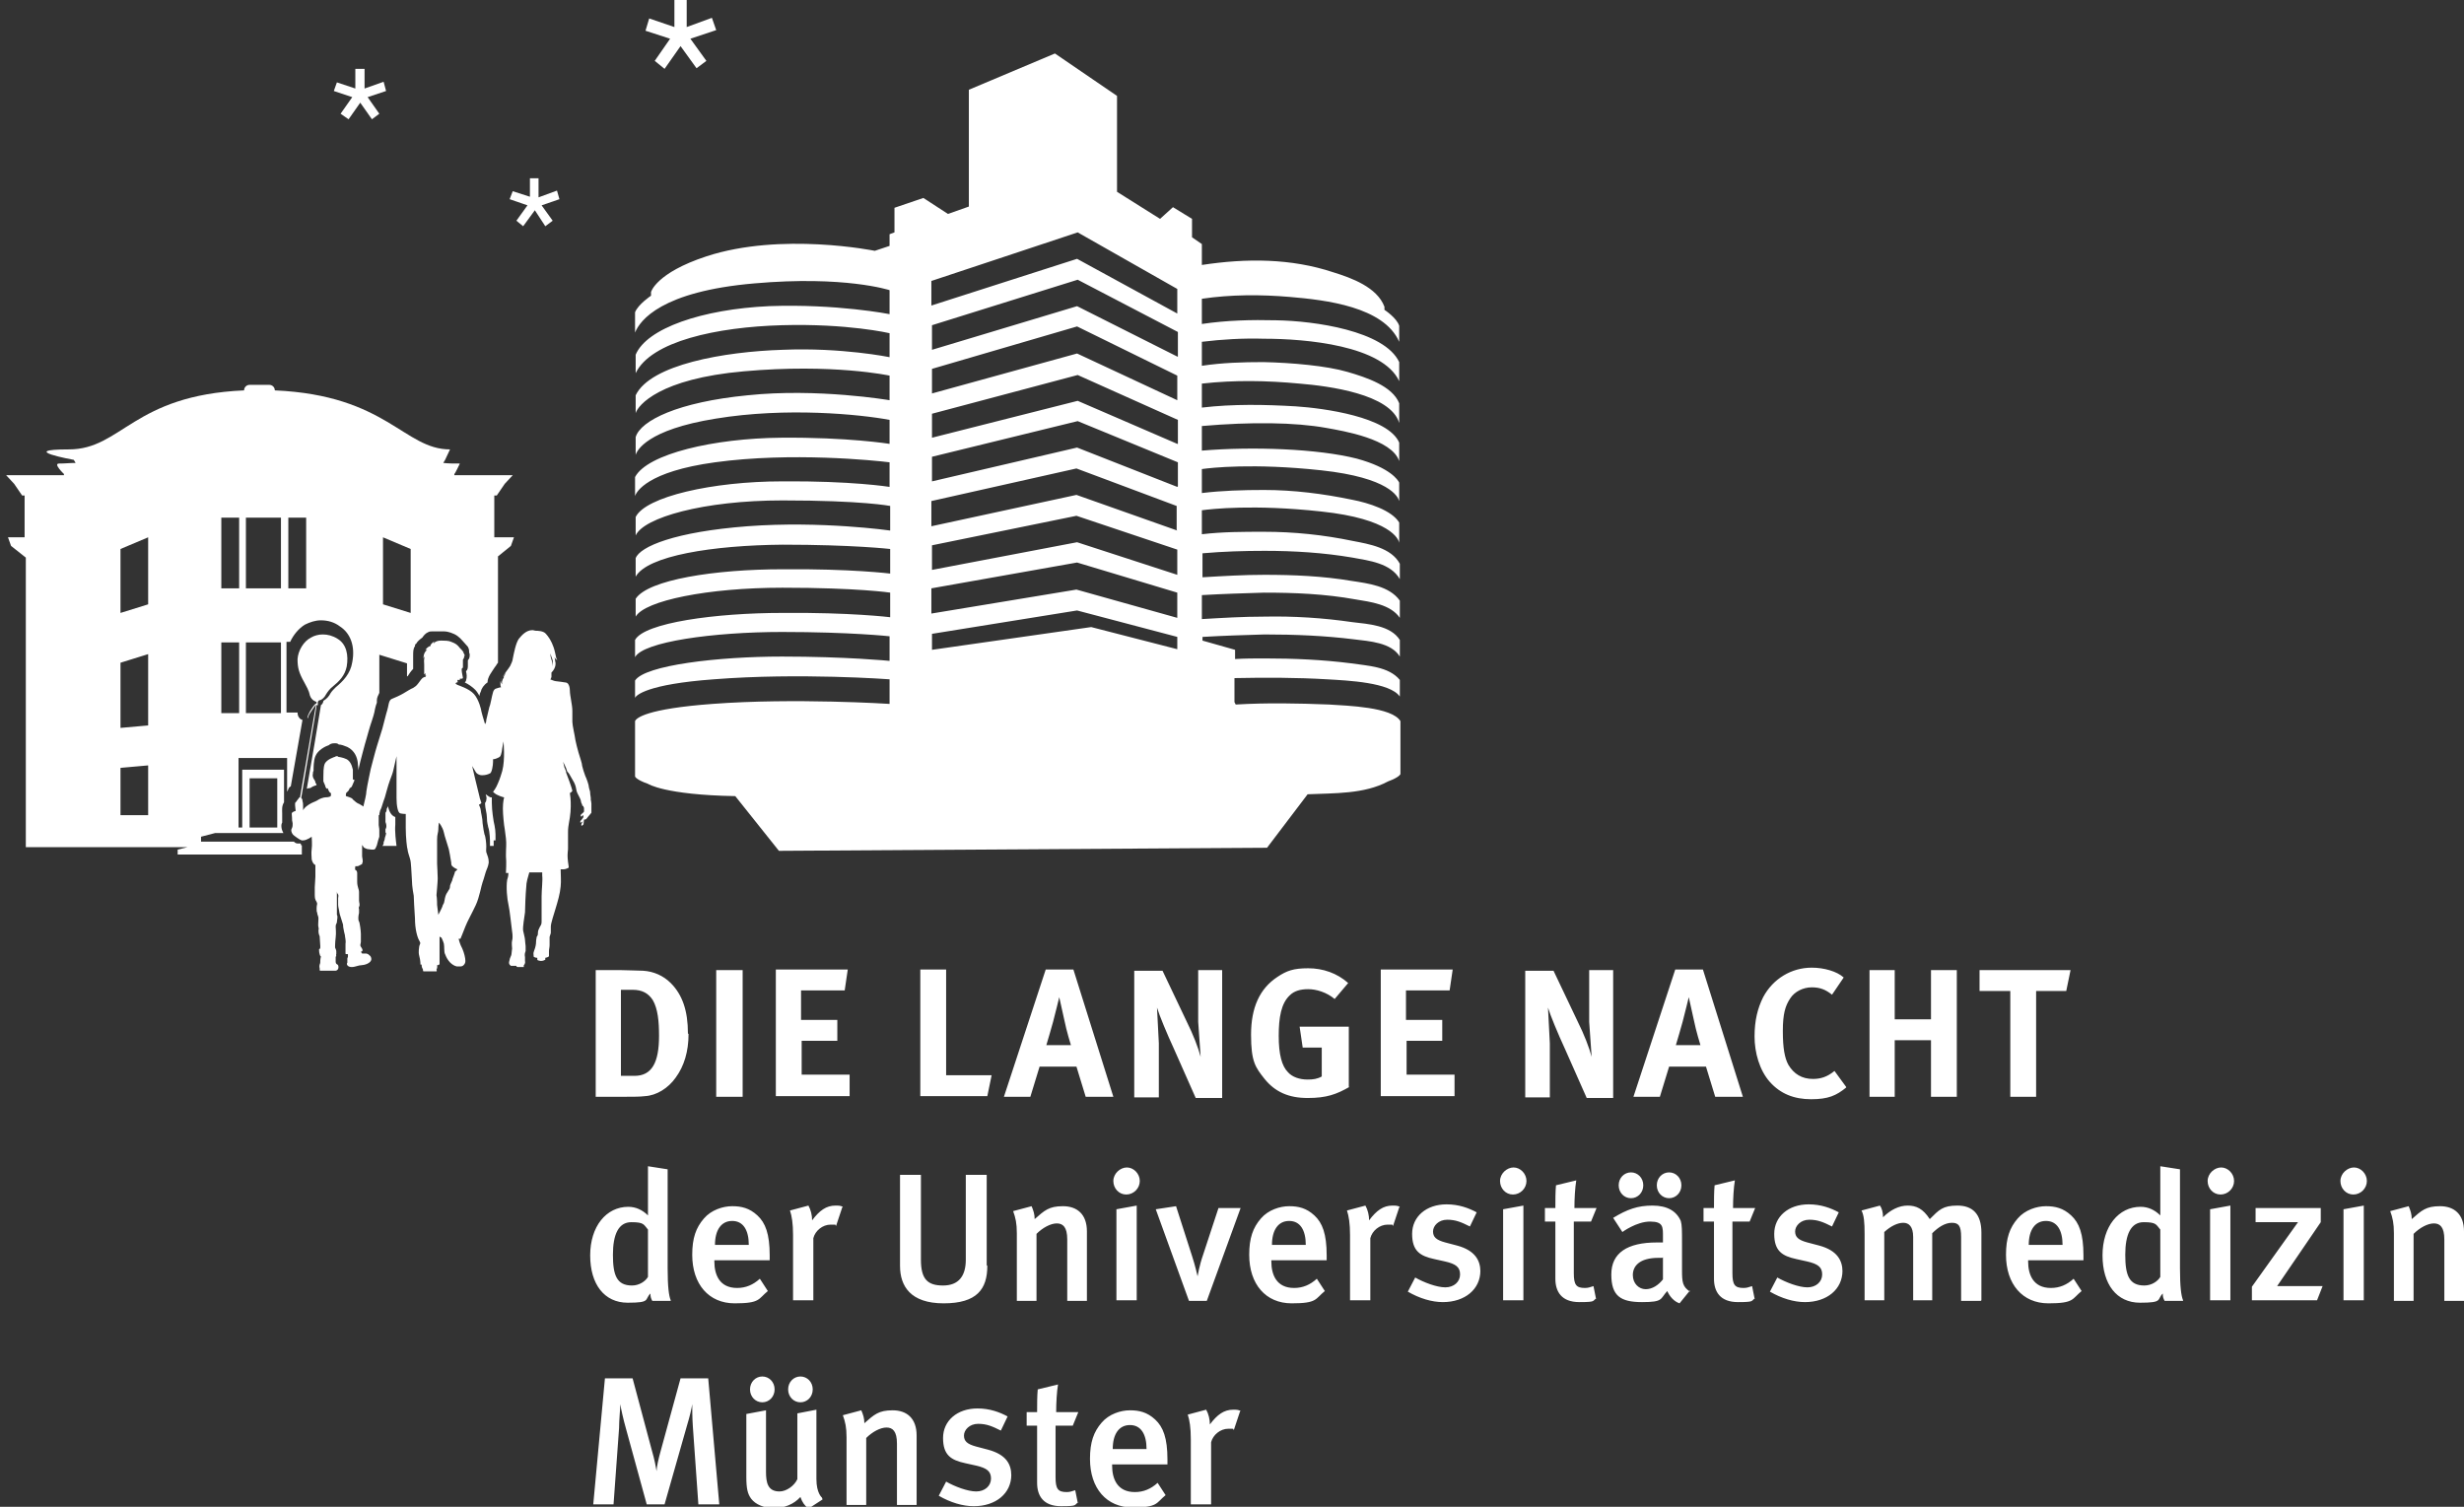 <?xml version="1.0" encoding="UTF-8"?>
<svg id="Ebene_1" xmlns="http://www.w3.org/2000/svg" version="1.1" viewBox="0 0 400.8 245.1">
  <rect x="0" y="0" width="400.8" height="245.1" fill="#333333" stroke="none"/>
  <!-- Generator: Adobe Illustrator 29.0.0, SVG Export Plug-In . SVG Version: 2.1.0 Build 186)  -->
  <defs>
    <style>
      .st0 {
        fill: #fff;
      }
    </style>
  </defs>
  <g id="Farbe">
    <g>
      <path class="st0" d="M191.5,105.6l-14-3.6-25.9,3.7v-2.6s23.6-3.8,23.6-3.8l16.3,4.3v2ZM191.5,100.5l-16.4-4.6-23.6,3.9v-4.1s23.7-4.2,23.7-4.2l16.3,4.9v3.9ZM191.5,93.5l-16.3-5.3-23.6,4.5v-4l23.5-4.8,16.4,5.5v4ZM191.5,86.3l-16.4-5.8-23.6,5.1v-4.1s23.6-5.3,23.6-5.3l16.3,6.1v3.9ZM191.5,79.2l-16.3-6.4-23.6,5.5v-4s23.7-5.8,23.7-5.8l16.3,6.7v3.9ZM191.5,72.2l-16.2-7-23.7,6v-3.9l23.7-6.3,16.3,7.3v3.9ZM191.5,65.1l-16.3-7.6-23.6,6.5v-4l23.6-6.9,16.3,8v4ZM191.5,58l-16.3-8.2-23.6,7.1v-4l23.7-7.4,16.3,8.5v4ZM191.5,51l-16.3-8.9-23.7,7.6v-4s23.8-7.9,23.8-7.9h0s16.2,9.2,16.2,9.2v3.9ZM200.8,114.2v-3.9c5-.1,10.1-.1,15.1.2,3.4.2,10.2.5,11.8,2.8,0-.9,0-1.8,0-2.7-1.8-2.2-5.3-2.3-7.9-2.7-4.7-.6-9.4-.8-14.1-.8-1.6,0-3.2,0-4.8.1v-1.5s-5.3-1.5-5.3-1.5v-.6c3.4-.2,6.7-.3,10.1-.4,4.9,0,9.8.2,14.6.8,2.4.3,6,.5,7.4,2.8,0-.9,0-1.8,0-2.7-1.5-2.4-5.2-2.6-7.7-2.9-4.8-.7-9.6-1-14.4-.9-3.4,0-6.7.2-10.1.4v-3.9c3.4-.2,6.8-.3,10.1-.4,5,0,9.9.2,14.9,1.1,2.4.4,5.7.8,7.2,3,0-.9,0-1.9,0-2.8-1.7-2.4-5.2-2.8-7.8-3.2-4.7-.8-9.5-1-14.2-1-3.4,0-6.7.2-10.1.4v-3.9c3.4-.3,6.8-.4,10.1-.4,4.8,0,9.6.3,14.3,1.1,2.7.5,6.2.9,7.7,3.5,0-.8,0-1.7,0-2.5-1.4-2.6-5-3.2-7.6-3.7-4.8-1-9.6-1.5-14.5-1.5-3.4,0-6.7,0-10.1.4v-3.9c1.5-.2,8.4-1,19.4.2,11.3,1.2,12.6,4.5,12.7,5.1,0-1.1,0-2.2,0-3.3-1.2-2-5-3.2-7.6-3.7-4.8-1-9.6-1.6-14.4-1.6-3.4,0-6.8.1-10.1.5v-3.9c1.4-.2,8.3-1,19.4.2,11.1,1.2,12.5,4.3,12.7,5,0-1,0-2,0-3-.2-.4-1.4-2.4-6.9-3.9-6.3-1.6-16.9-2-25.2-1.3v-4c8-.7,15.2-.6,20.2.3,2.8.5,10.7,1.8,11.9,5.4,0-1,0-2,0-3-1.8-4.2-12.3-5.6-16.8-5.9-5.1-.3-10.2-.4-15.3.2v-3.9c5.3-.6,10.6-.5,15.9,0,4.8.4,14.8,1.7,16.2,6.4,0-1.1,0-2.1,0-3.2-1.1-2.8-5.3-4.2-8.4-5.1-3.4-1-9.1-1.5-13.7-1.6-3.3,0-6.7.1-10,.6v-3.9c3.3-.4,6.7-.6,10.1-.5,6.9,0,19.3,1.1,22,6.9,0-1,0-2,0-3.1-2.4-5.1-13.8-6.7-20-6.8-4-.1-8.1,0-12.1.6v-4.1c4.7-.7,9.6-.7,14.3-.3,5.9.5,15.3,1.6,17.8,7.3,0-.9,0-1.7,0-2.6-.4-1.3-2.4-2.6-2.4-2.6v-.5c-1.2-3.2-5.4-4.7-8.3-5.6-6.9-2.3-14.2-2.3-21.4-1.2v-3.4l-1.6-1.1v-3s-3.1-1.9-3.1-1.9l-2.1,1.9-7-4.4v-15.6l-10.1-6.9-14,5.9v19l-3.4,1.2-4-2.6-4.7,1.6v4s-.8.3-.8.3v1.9l-2.4.8s-15.2-3.1-27.4.9c-8.2,2.7-9,5.8-9,5.8v.6s-2.1,1.4-2.6,2.7v3.3c.8-2,4.3-6.7,19.4-8,14.7-1.3,22,1.1,22,1.1v3.9s-8.6-1.7-19.6-1.3c-10.9.5-19.9,3.6-21.7,7.9v3c2.5-5.2,13.2-7.5,23.8-7.8,10.7-.3,17.5,1.3,17.5,1.3v3.9s-7.8-1.6-17.4-1.2c-9.5.3-21.5,2.4-23.9,7.4v2.9c.4-1.3,3.9-5.6,17.6-6.8,14.5-1.3,23.7.7,23.7.7v4s-11.7-2-23.1-.8c-11.3,1.1-17.4,4.1-18.2,6.8v2.9c.2-.7,1.8-4.1,13-5.9,11.5-1.9,23.5-.7,28.3.2v3.9s-6.8-1.1-17.7-1c-10.8.1-21.7,2.6-23.7,6.4v3.1c.2-.7,2-4,13-5.5,12.4-1.7,26-.3,28.4,0v4s-6.2-1-17.5-.9c-11.3,0-22.2,2.5-23.8,5.8v3c1.3-2.9,11-5.7,23.9-5.7,13,0,17.5.9,17.5.9v4c0,0-11.2-1.6-23.2-.7-11.8.9-17.5,3.3-18.2,5.2v3c1.9-3.4,12.5-5.1,23.9-5.2,11.4,0,17.5.7,17.5.7v4s-6.4-.8-17.5-.7c-11,0-21.9,1.7-23.9,4.8v2.9c1.5-2.6,11.7-4.7,23.9-4.7s17.5.8,17.5.8v4s-6.5-.8-17.5-.7c-10.9,0-22.5,1.6-24,4.4v2.8c1.3-2.5,12.7-4.1,23.9-4.1s17.5.7,17.5.7v4s-7.1-.7-17.5-.7c-10.4,0-22.3,1.4-23.9,3.9v2.8c.2-.4,1.9-2.2,12.8-3,13.9-1.1,28.6,0,28.6,0v4s-15.5-1-28.8,0c-10.8.8-12.4,2.3-12.6,2.8v9s.1.5,2.1,1.2c0,0,2.7,1.8,14.2,2l7.1,8.9,79.4-.5c2.2-2.9,4.4-5.8,6.6-8.7,4.3-.2,9.2,0,13.1-2.1,1.9-.7,2-1.2,2-1.2,0-2.9,0-5.8,0-8.6-1.4-2.3-8.6-2.5-11.6-2.7-5.1-.2-10.1-.3-15.2,0"/>
      <g>
        <path class="st0" d="M201.8,229.5c-.4-.2-.7-.2-1.2-.2-1.5,0-2.6.8-3.8,2.4,0-.8-.2-1.7-.6-2.4l-3,.8c.3.9.5,2.1.5,4v10.6h3.3v-10.1c.3-1.2,1.5-2.2,2.8-2.2s.6,0,.9.2l1-3ZM186.5,235.7h-5.5c0-2.4,1-3.9,2.8-3.9s2.7,1.5,2.7,3.9M189.9,238.1v-.7c0-3.5-.7-5.3-2-6.5-1.3-1.2-2.6-1.5-4.1-1.5s-3.4.6-4.6,2c-1.3,1.5-1.9,3.2-1.9,5.9,0,4.8,2.7,7.9,6.9,7.9s3.8-.7,5.4-2l-1.3-2c-1.1,1-2.3,1.5-3.7,1.5-2.9,0-3.7-2.2-3.7-4.3v-.2h9ZM175.3,244.4l-.4-2c-.6.2-.9.3-1.4.3-1.4,0-1.8-.5-1.8-2.4v-8.4h2.8l.9-2.2h-3.6c0-1.5.1-3.3.3-4.5l-3.3.8c-.1,1.1-.1,2.4-.1,3.7h-1.7v2.2h1.7v9.3c0,2.1,1,3.8,3.9,3.8s2-.2,2.9-.7M164.5,240c0-1.8-.8-3.4-3.8-4.2l-1.9-.5c-1.5-.4-2-.9-2-1.8s.9-1.9,2.3-1.9,2.3.4,3.7,1.1l1.1-2.3c-1.3-.7-2.9-1.3-4.9-1.3-3.3,0-5.6,2-5.6,4.8s1.3,3.6,3.6,4.1l1.8.4c1.7.4,2.4.9,2.4,2.1s-1,2.1-2.4,2.1-3.5-.8-4.9-1.6l-1.2,2.3c1.9,1.1,3.9,1.7,5.7,1.7,3.6,0,6.1-2.1,6.1-5.1M149.1,244.7v-11.2c0-2.8-1.6-4.1-3.9-4.1s-3,.7-4.6,2.1c0-.8-.2-1.4-.5-2.1l-3,.8c.4,1.1.6,2,.6,3.6v11h3.2v-10.9c1-1,2.3-1.7,3.3-1.7s1.7.6,1.7,2.6v10h3.2ZM132.2,226c0-1.2-.9-2.1-2-2.1s-2,.9-2,2.1.9,2.1,2,2.1,2-.9,2-2.1M126,226c0-1.2-.9-2.1-2-2.1s-2,.9-2,2.1.9,2.1,2,2.1,2-.9,2-2.1M133.7,243.6s-.9-.7-.9-3v-11.3l-3.1.6v10.7c-.5,1.1-1.8,2-2.9,2-1.9,0-2.2-1.4-2.2-3.2v-10l-3.2.6v10.2c0,1.9.2,2.8.8,3.6.7.9,2,1.5,3.7,1.5s3.2-.6,4.3-1.8c.3.9.7,1.4,1.3,1.9l2.3-1.5ZM117,244.7l-1.8-20.5h-4.5l-3.2,11.7c-.4,1.4-.7,2.8-.7,3.4-.1-.6-.3-1.8-.8-3.5l-3.1-11.6h-4.5l-1.9,20.5h3.3l.9-12.4c0-1.3.2-3.2.2-3.9.1.7.5,2.5.9,3.9l3.4,12.4h2.9l3.7-13c.4-1.3.7-2.6.8-3.3,0,.6,0,2.2.1,3.6l.9,12.7h3.3Z"/>
        <path class="st0" d="M400.8,211.5v-11.2c0-2.8-1.6-4.1-3.9-4.1s-3,.7-4.6,2.1c0-.8-.2-1.4-.5-2.1l-3,.8c.4,1.1.6,2,.6,3.6v11h3.2v-10.9c1-1,2.3-1.7,3.3-1.7s1.7.6,1.7,2.6v10h3.2ZM385,192.1c0-1.2-1-2.2-2.1-2.2s-2.2,1-2.2,2.2.9,2.2,2.1,2.2,2.2-1,2.2-2.2M384.5,211.5v-15.4l-3.3.6v14.8h3.3ZM377.8,209.2h-7.4l7.1-10.4v-2.3h-10.6v2.3h6.9l-7.5,10.5v2.2h10.6l.9-2.3ZM363.4,192.1c0-1.2-1-2.2-2.1-2.2s-2.2,1-2.2,2.2.9,2.2,2.1,2.2,2.2-1,2.2-2.2M362.8,211.5v-15.4l-3.3.6v14.8h3.3ZM351.4,207.7c-.4.7-1.4,1.4-2.6,1.4-2.5,0-3.1-1.7-3.1-5s.9-5.3,3-5.3,2,.4,2.7,1.2v7.6ZM355.1,211.5c-.3-.7-.5-2.2-.5-5.2v-16.1l-3.2-.5v5.5c0,1.3,0,2.5,0,2.5-.9-.9-2-1.4-3.2-1.4-3.6,0-6.2,3.2-6.2,7.9s2.3,7.7,6.1,7.7,2.7-.5,3.7-1.5c0,.6.1.8.3,1.2h3ZM335.5,202.5h-5.5c0-2.4,1-3.9,2.8-3.9s2.7,1.5,2.7,3.9M338.9,204.9v-.7c0-3.5-.7-5.3-2-6.5-1.3-1.2-2.6-1.5-4.1-1.5s-3.4.6-4.6,2c-1.3,1.5-1.9,3.2-1.9,5.9,0,4.8,2.7,7.9,6.9,7.9s3.8-.7,5.4-2l-1.3-2c-1.1,1-2.3,1.5-3.7,1.5-2.9,0-3.7-2.2-3.7-4.3v-.2h9ZM322.3,211.5v-11c0-3.1-1.5-4.4-3.9-4.4s-3,.7-4.5,2.2c-1.1-1.7-2.2-2.2-3.6-2.2s-2.8.7-4,1.9c0-.8-.2-1.5-.5-1.9l-3,.8c.4.8.5,1.9.5,3.8v10.8h3.2v-11.1c1.1-1,2.2-1.5,3.1-1.5s1.6.6,1.6,2.3v10.3h3.1v-10.9c1-1,2.1-1.7,3.2-1.7s1.5.5,1.5,2.3v10.4h3.2ZM299.7,206.8c0-1.7-.8-3.4-3.8-4.2l-1.9-.5c-1.5-.4-2-.9-2-1.8s.9-1.9,2.3-1.9,2.3.4,3.7,1.1l1.1-2.3c-1.3-.7-2.9-1.3-4.9-1.3-3.3,0-5.6,2-5.6,4.8s1.3,3.6,3.6,4.1l1.8.4c1.7.4,2.4.9,2.4,2.1s-1,2.1-2.4,2.1-3.5-.8-4.9-1.6l-1.2,2.3c1.9,1.1,3.9,1.7,5.7,1.7,3.6,0,6.1-2.1,6.1-5.1M285.4,211.2l-.4-2c-.6.2-.9.3-1.4.3-1.4,0-1.8-.5-1.8-2.4v-8.4h2.8l.9-2.2h-3.6c0-1.5.1-3.3.3-4.5l-3.3.8c-.1,1.1-.1,2.4-.1,3.7h-1.7v2.2h1.7v9.3c0,2.1,1,3.8,3.9,3.8s2-.2,2.9-.7M273.5,192.8c0-1.2-.9-2.1-2-2.1s-2,.9-2,2.1.9,2.1,2,2.1,2-.9,2-2.1M267.3,192.8c0-1.2-.9-2.1-2-2.1s-2,.9-2,2.1.9,2.1,2,2.1,2-.9,2-2.1M270.5,204.5v3.6c-.7.9-1.7,1.6-2.8,1.6s-2.1-.9-2.1-2.3,1-2.8,4.2-2.8.6,0,.6,0M274.9,210.1c-1.2-.8-1.3-1.5-1.3-3.5v-4.3c0-2.2,0-3-.2-3.7-.7-1.6-2.2-2.5-4.6-2.5s-4.1.6-6.4,2l1.5,2.3s2.3-1.7,4.5-1.7,2.1.9,2.1,2.6v.8h-1c-4.8,0-7.4,1.7-7.4,5.2s1.5,4.5,5,4.5,2.9-.5,4.1-1.8c.4.9,1.1,1.7,2,2l1.7-2.1ZM259.6,211.2l-.4-2c-.6.2-.9.3-1.4.3-1.4,0-1.8-.5-1.8-2.4v-8.4h2.8l.9-2.2h-3.6c0-1.5.1-3.3.3-4.5l-3.3.8c-.1,1.1-.1,2.4-.1,3.7h-1.7v2.2h1.7v9.3c0,2.1,1,3.8,3.9,3.8s2-.2,2.9-.7M248.3,192.1c0-1.2-1-2.2-2.1-2.2s-2.2,1-2.2,2.2.9,2.2,2.1,2.2,2.2-1,2.2-2.2M247.8,211.5v-15.4l-3.3.6v14.8h3.3ZM240.8,206.8c0-1.7-.8-3.4-3.8-4.2l-1.9-.5c-1.5-.4-2-.9-2-1.8s.9-1.9,2.3-1.9,2.3.4,3.7,1.1l1.1-2.3c-1.3-.7-2.9-1.3-4.9-1.3-3.3,0-5.6,2-5.6,4.8s1.3,3.6,3.6,4.1l1.8.4c1.7.4,2.4.9,2.4,2.1s-1,2.1-2.4,2.1-3.5-.8-4.9-1.6l-1.2,2.3c1.9,1.1,3.9,1.7,5.7,1.7,3.6,0,6.1-2.1,6.1-5.1M227.7,196.3c-.4-.2-.7-.2-1.2-.2-1.5,0-2.6.8-3.8,2.4,0-.8-.2-1.7-.6-2.4l-3,.8c.3.9.5,2.1.5,4v10.6h3.3v-10.1c.3-1.2,1.5-2.2,2.8-2.2s.6,0,.9.2l1-3ZM212.4,202.5h-5.5c0-2.4,1-3.9,2.8-3.9s2.7,1.5,2.7,3.9M215.8,204.9v-.7c0-3.5-.7-5.3-2-6.5-1.3-1.2-2.6-1.5-4.1-1.5s-3.4.6-4.6,2c-1.3,1.5-1.9,3.2-1.9,5.9,0,4.8,2.7,7.9,6.9,7.9s3.8-.7,5.4-2l-1.3-2c-1.1,1-2.3,1.5-3.7,1.5-2.9,0-3.7-2.2-3.7-4.3v-.2h9ZM201.6,196.5h-3.4l-2.5,7.6c-.6,1.7-.9,3.5-.9,3.5h0s-.4-1.8-.9-3.3l-2.6-8.1-3.3.5,5.4,14.9h2.9l5.5-15.1ZM185.4,192.1c0-1.2-1-2.2-2.1-2.2s-2.2,1-2.2,2.2.9,2.2,2.1,2.2,2.2-1,2.2-2.2M184.9,211.5v-15.4l-3.3.6v14.8h3.3ZM176.8,211.5v-11.2c0-2.8-1.6-4.1-3.9-4.1s-3,.7-4.6,2.1c0-.8-.2-1.4-.5-2.1l-3,.8c.4,1.1.6,2,.6,3.6v11h3.2v-10.9c1-1,2.3-1.7,3.3-1.7s1.7.6,1.7,2.6v10h3.2ZM160.5,205.8v-14.7h-3.4v13.8c0,2.7-1.2,4.2-3.7,4.2s-3.6-1-3.6-4.2v-13.8h-3.4v14.8c0,3.3,1.7,6.1,7.1,6.1s7.1-2.3,7.1-6.1M137.1,196.3c-.4-.2-.7-.2-1.2-.2-1.5,0-2.6.8-3.8,2.4,0-.8-.2-1.7-.6-2.4l-3,.8c.3.9.5,2.1.5,4v10.6h3.3v-10.1c.3-1.2,1.5-2.2,2.8-2.2s.6,0,.9.2l1-3ZM121.8,202.5h-5.5c0-2.4,1-3.9,2.8-3.9s2.7,1.5,2.7,3.9M125.2,204.9v-.7c0-3.5-.7-5.3-2-6.5-1.3-1.2-2.6-1.5-4.1-1.5s-3.4.6-4.6,2c-1.3,1.5-1.9,3.2-1.9,5.9,0,4.8,2.7,7.9,6.9,7.9s3.8-.7,5.4-2l-1.3-2c-1.1,1-2.3,1.5-3.7,1.5-2.9,0-3.7-2.2-3.7-4.3v-.2h9ZM105.4,207.7c-.4.7-1.4,1.4-2.6,1.4-2.5,0-3.1-1.7-3.1-5s.9-5.3,3-5.3,2,.4,2.7,1.2v7.6ZM109.1,211.5c-.3-.7-.5-2.2-.5-5.2v-16.1l-3.2-.5v5.5c0,1.3,0,2.5,0,2.5-.9-.9-2-1.4-3.2-1.4-3.6,0-6.2,3.2-6.2,7.9s2.3,7.7,6.1,7.7,2.7-.5,3.7-1.5c0,.6.1.8.3,1.2h3Z"/>
        <path class="st0" d="M336.8,157.8h-14.8v3.4h5v17.2h4.2v-17.2h4.9l.7-3.4ZM318.3,178.4v-20.6h-4.2v8h-5.9v-8h-4.1v20.6h4.1v-9.2h5.9v9.2h4.2ZM300.3,176.8l-1.9-2.6c-1.2,1-2.3,1.3-3.5,1.3-1.8,0-3.1-.8-4-2.3-.6-1.1-.9-2.7-.9-5.5s.4-4.1,1.2-5.3c.7-1.1,2.1-1.8,3.5-1.8s2.3.4,3.3,1.2l1.9-2.8c-1.1-1-3.2-1.6-5.2-1.6-3.3,0-6.3,1.8-7.9,4.8-.9,1.8-1.4,3.8-1.4,6.4s.8,5.5,2.5,7.4c1.7,1.9,3.9,2.8,6.7,2.8s4.1-.6,5.7-1.9M276.6,170h-4c.4-1.4.7-2.3,1.1-3.8.4-1.5,1-4,1-4,0,0,.6,2.7.8,3.6.4,2,1.1,4.2,1.1,4.2M283.5,178.4l-6.5-20.7h-4.5l-6.8,20.7h4.3l1.5-4.9h6l1.5,4.9h4.4ZM262.4,178.4v-20.6h-3.9v8.4c.1,1.4.3,4.1.4,5.7-.4-1.5-1.2-3.6-2.3-5.8l-3.9-8.2h-4.6v20.6h4v-8.8c-.1-1.7-.2-4.1-.3-5.8.4,1.3,1.6,4.2,2.8,6.8l3.5,7.9h4.3ZM236.6,178.4v-3.6h-7.8v-5.5h5.8v-3.4h-5.9v-4.8h7.1l.5-3.4h-11.7v20.6h12ZM219.4,176.8v-9.8h-8l.5,3.4h3.1v4.7c-.7.4-1.4.5-2.3.5-1.3,0-2.5-.4-3.2-1.2-1-1-1.5-2.9-1.5-5.9s.4-5.3,1.8-6.6c.7-.7,1.7-1,3-1s3,.5,4.3,1.6l2.2-2.6c-1.8-1.6-4.1-2.4-6.5-2.4s-3.5.4-5,1.4c-2.9,1.9-4.3,5-4.3,9.4s.7,5.3,2.2,7.2c1.7,2.1,3.9,3.1,7,3.1s4.7-.6,6.8-1.8M198.8,178.4v-20.6h-3.9v8.4c.1,1.4.3,4.1.4,5.7-.4-1.5-1.2-3.6-2.3-5.8l-3.9-8.2h-4.6v20.6h4v-8.8c-.1-1.7-.2-4.1-.3-5.8.4,1.3,1.6,4.2,2.8,6.8l3.5,7.9h4.3ZM174.2,170h-4c.4-1.4.7-2.3,1.1-3.8.4-1.5,1-4,1-4,0,0,.6,2.7.8,3.6.4,2,1.1,4.2,1.1,4.2M181.1,178.4l-6.5-20.7h-4.5l-6.8,20.7h4.3l1.5-4.9h6l1.5,4.9h4.4ZM161.3,174.9h-7.4v-17.2h-4.2v20.6h10.9l.7-3.4ZM138.2,178.4v-3.6h-7.8v-5.5h5.8v-3.4h-5.9v-4.8h7.1l.5-3.4h-11.7v20.6h12ZM120.8,157.8h-4.3v20.6h4.3v-20.6ZM107.2,168.5c0,4.4-1.2,6.5-4,6.5h-2.2v-14h1.9c1.6,0,2.6.6,3.3,1.7.8,1.4,1,3.4,1,5.8M111.9,168.1c0-3.7-.9-6.3-2.8-8.2-1.2-1.2-2.8-1.9-4.5-2-.8,0-2.4-.1-3.6-.1h-4.1v20.6h5c1.2,0,2.2,0,3-.1,1.9-.1,3.8-1.3,5-3,1.4-1.9,2.1-4.3,2.1-7.1"/>
      </g>
      <g>
        <polygon class="st0" points="82.9 32.4 83.4 31.1 86.2 32 86.2 29 87.6 29 87.6 32.1 90.6 31 91 32.4 88.1 33.4 89.9 35.9 88.7 36.8 87 34.2 85.1 36.8 84 35.9 85.8 33.4 82.9 32.4"/>
        <polygon class="st0" points="54.3 14.8 54.8 13.4 57.8 14.4 57.8 11.2 59.3 11.2 59.3 14.4 62.4 13.3 62.8 14.8 59.8 15.8 61.7 18.5 60.5 19.4 58.6 16.7 56.7 19.4 55.4 18.5 57.3 15.8 54.3 14.8"/>
        <polygon class="st0" points="109.7 0 109.7 4.4 105.6 3 105 5 109 6.3 106.5 9.9 108.1 11.2 110.7 7.5 113.3 11.1 114.9 9.9 112.3 6.3 116.5 4.9 115.8 2.9 111.7 4.4 111.7 0 109.7 0"/>
      </g>
      <path class="st0" d="M95,133.3s0,0,0,0c0,0,.1,0,.2,0,.1,0,.3-.2.5-.5.2-.2.4-.5.5-.6,0-.1,0-.6,0-.9,0-.3,0-.4,0-.6,0-.2-.1-.6-.1-.6h0c0,0,0-.1,0-.3,0-.2-.1-.5-.1-.8,0-.4-.1-.4-.2-.9,0-.4-.4-1.5-.6-1.9-.2-.5-.4-1.2-.5-1.6,0-.4-.4-1.5-.6-2.2-.2-.7-.4-1.5-.5-2-.1-.8-.5-2.4-.5-3,0-.6,0-.9,0-1.8s-.4-2.5-.4-3.2c0-.7-.2-1-.2-1-.1-.3-.4-.4-.6-.4s0,0,0,0c0,0-1.3-.2-1.5-.2-.2,0-.9-.3-.9-.3,0,0,.1,0,.2-.4,0-.3,0-.6,0-.7.8-.8.7-1.6.6-1.9,0-.2-.1-.6-.1-.6.2.4.5.5.5.5-.2-.1-.3-.7-.4-1.2-.3-1.4-.8-2.1-.9-2.3-.2-.3-.4-.6-.6-.8-.4-.5-1.4-.5-1.6-.5s0,0,0,0c-.2,0-.4-.1-.6-.1-1,0-1.7.8-2.2,1.4-.5.7-.8,2.3-1,3.3,0,.2-.2.7-.4,1.1-.6,1-1.7,2-1.6,2.9,0,.3,0,.4.1.6-.2,0-.5.1-.8.2-.4.1-.5.6-.5.6-.2.6-.4,2-.6,2.4-.1.4-.3,1.3-.5,2.1,0,.4-.1.5-.2.7-.3-1-.6-2-.6-2.1,0-.2-.4-1.9-1.2-2.8-.8-.9-2.5-1.4-2.7-1.5-.2-.1-.3-.2-.3-.2,0,0,.1-.2.2-.2s0,0,0,0c0,0,0,0,0,0,0,0,0,0,.1,0,.1,0,0-.3,0-.4,0,0,0,0,0,0,0,0,0,0,.2,0s.1,0,.2,0c0,0,0-.1,0-.2,0,0,0,0,0,0,0,0,0,0,0,0s0,0,.1,0c0,0,0,0,.1,0,.1,0,.2,0,.3-.1,0-.2-.2-.9-.2-1.3,0-.2,0-.3.2-.4,0,0,0,0,0,0,0,0,0,0,0,0,0,0,0-.1,0-.2,0,0,0-.2,0-.3,0-.2,0-.5,0-.8.4-.5.1-.9.1-.9,0,0,.2.4.2.4,0-.4-.2-.6-.3-.7.2,0,.2.1.2.1-.3-.4-.5-.6-.7-.8-.4-.5-.6-.7-1.4-1-.4-.2-1.1-.2-1.5-.2s-.3,0-.3,0c.2,0,.4,0,.5,0s0,0,0,0c-.2,0-.3,0-.4,0-.9,0-1.2.5-1.2.5,0-.2.2-.4.2-.4-.5.3-.7.6-.7.8-.2,0-.5.2-.8.6,0,0,.2,0,.3,0s0,0,0,0c0,0-.7.4-.6,1.5,0,0,0-.3.2-.4,0,0-.2.3-.1,1.3,0,1.1,0,1.6,0,1.6l.2-.2s0,.2,0,.5c0,0,0-.1.1-.2,0,0,0,0,0,0,0,0,0,.2-.1.3,0,0-.2,0-.3.1-.2,0-.6.6-.9,1-.3.4-.5.5-.8.7-.3.1-1.1.6-1.6.9-.5.3-1.4.7-1.9.9-.5.2-.5,1.2-.7,1.8-.2.6-.6,2.3-.8,3-.2.6-.7,2.3-.9,2.9-.2.6-1,3.7-1,3.7,0,0-.6,2.8-.7,3.6,0,.5-.3,1.7-.5,2.5-.2-.2-.5-.3-.6-.4-.3-.1-.6-.3-.8-.5-.2-.2-.3-.2-.4-.4-.1-.1-.9-.4-1-.4-.1,0,0-.5,0-.5,0,0,.2-.2.4-.4.1-.2.2-.4.2-.4h0c.1,0,.2-.2.3-.2,0,0,.2-.5.3-.7.1-.2.2-.4.1-.5,0,0,0,0,0,0,0,0-.2,0-.2,0v-.3c0,0,0,0,0,0,0,0,0,0,0,0,0-.2,0-.7,0-1.3-.2-.9-.5-1.4-1-1.7-.6-.3-1.4-.4-1.4-.4,0,0,0-.1-.2-.1s0,0,0,0c-.2,0-.3.1-.3.1,0,0-1.4.4-1.7,1.2-.2.5-.2,1.5-.2,2.1,0,.2,0,.2,0,.2s0,0,0,0v.2s0,0,0,0,0,0,0,0c0,0,0,.2,0,.3,0,0,.2.5.3.7,0,.2.2.5.3.5,0,0,0,0,0,0,0,0,.1-.1.1-.1,0,0,.2.7.5.8.1,0,0,.5,0,.5,0,0-.2.2-.9.2-.2,0-.9.2-1.3.5-.3.2-.8.3-1.4.7-.6.4-.8.7-.9.9,0,0,0,0,0,0,0,0,0-.1,0-.2s0-.4,0-.5c0-.1,0-.6-.1-.8,0-.2,0-.3-.2-.5.6-3.7,2.4-14,2.5-15.1,0,0,.1,0,.2,0,0,0,0,0,0,0,0,0,0,0,0,0,0-.1,0-.3,0-.3h0c0,0,0-.1,0-.2,0,0,.1-.3.3-.3.2,0,.7-.3,1-.9.3-.5.7-1,1.1-1.3,1.1-.9,2-1.8,2.3-3.3.3-1.8,0-3.6-1.5-4.5-.8-.5-1.6-.7-2.4-.7-.7,0-1.4.2-1.9.5-1.2.6-2.1,2.1-2.2,3.5,0,1.4.2,2.2,1.1,3.8.9,1.6.8,1.8.9,2.1.3.9,1,1,1.1,1.1,0,0,0,.1,0,.1,0,0,0,0,0,.1,0,0-.2.1-.2.1,0,0,0,0,0,0,0,0,0,0,0,0,0,0,0,0,0,0-.5.5-1.3,1.8-1.3,2.3,0,0,0,0,.1,0,0,0,0-.4.6-1.2.4-.6.6-.9.7-1,0,0,0,0,0,0l-2.6,15.1s0,0,0,0c0,0,0,0-.1,0s0,0,0,0c0,0-.2.3-.3.4-.1.1-.2.3-.2.3,0,0-.2.1-.2.3s0,.1,0,.3c0,.2.1.9.1.9,0,0-.4.1-.6.3-.1.1,0,.4,0,.8,0,.4,0,.5.1.9,0,.5,0,.6-.2,1-.1.4.2.8.3.9.1.1,1,.8,1.4.9,0,0,.1,0,.2,0,.6,0,1.4-.6,1.4-.6,0,0,.1,1.4,0,2-.1.7,0,1.2,0,1.7.2.8.6.9.6.9,0,0,0,.7,0,1.1,0,.3,0,.4,0,.8,0,.4-.1,1.4-.1,1.7s0,.6,0,1.1c0,.5,0,.9.3,1.3.2.4,0,.4,0,1,0,.6,0,.5.1.8,0,.3.2.5.2.9,0,.7-.1,1.1,0,1.4,0,.2.1.3,0,.5,0,.2,0,.6.2,1,0,.4.1,1.3.1,1.6,0,.4,0,.4-.2.5,0,.1,0,.6.1.8,0,.2.2.4.2.4,0,0-.1.4-.1.7s0,.4-.1.6c-.1.3,0,.6,0,.6,0,0,0,.2,0,.2,0,.1,0,.2.1.2s0,0,0,0c0,0,1,0,1.8,0s.6,0,.7,0c.6-.1.5-.9.3-1-.2-.1-.3-.2-.3-.5,0-.3,0-.7,0-.8,0,0,0,0,0,0s0,0,0,0,0,0,0,0c.2,0,0-.3.1-.4,0-.1,0-.3,0-.5,0-.2-.2-.5-.2-.6s0-.8.1-1.6,0-1.5,0-1.8c0-.4.2-.5.2-.7,0-.3.2-.9,0-1.2,0-.3,0-.3,0-.6s0-.4,0-.8c0-.4,0-.6,0-1,0-.4,0-1.4,0-1.4,0,0,0,.3.2.5.1.2,0,.4,0,.6s0,.8,0,1.1c0,.3.2,1,.2,1.2,0,.2.5,1.6.6,2,0,.4.1.8.1.8s.1.6.2.9c0,.3.2.9.1,1.4,0,.5,0,1.4,0,1.6,0,.1.1.1.2.1s.2,0,.2,0c0,0,0,.2,0,.3,0,.1,0,.2-.1.4,0,.2,0,.6,0,.7-.2.2,0,.7.7.7,0,0,0,0,0,0,.6,0,1.1-.3,1.6-.3.4,0,1.6-.3,1.6-1,0-.2-.1-.5-.3-.6-.2-.2-.2-.2-.5-.3,0,0-.1,0-.2,0-.1,0-.2,0-.3,0s-.1,0-.2,0c-.1-.1-.2-.3-.2-.3,0,0,.6,0,0-.8-.2-.3,0-.5,0-.8,0-.3,0-.8,0-1.3,0-.5-.2-1.9-.3-2-.2-.3-.1-1,0-1.4,0-.5,0-.3,0-.6,0-.1-.1-.2,0-.4.2-.3,0-.7,0-1,0-.3,0-.8,0-1.4,0-.5-.3-.8-.3-1.7,0-.2,0-.5,0-.8,0-.3,0-.3,0-.6,0-.3-.2-.5-.3-.5-.1,0,0-.6,0-.6,0,0,0,0,0,0,0,0,.2,0,.3,0,.2,0,.3-.1.7-.3.3-.2,0-.1.2-.4,0-.2,0-.4-.1-.9,0-.5,0-.8,0-1.2,0-.4,0-.7,0-.7,0,0,0,.1.2.3,0,.2.4.3.6.4.2,0,.5.1.9.1s0,0,.1,0c.4,0,.4-.3.6-.7.1-.5.3-1.1.4-1.4,0-.1,0-.3,0-.5,0,0,0-.3,0-.6,0-.3-.1-.6-.1-.8,0-.3,0-.6,0-.9,0-.3,0-.7,0-.7,0,0,0,0,0,0,0,0,0,0,.1,0,0,0,0-.3.1-.6,0-.2.2-.4.3-.8.1-.4.4-1.2.5-1.5.1-.3.5-1.9.8-2.7.3-.8.5-1.3.6-1.8.1-.5.5-2.2.5-2.2,0,0,0,.9,0,1.3s0,2,0,2.6c0,.6,0,1.7,0,2.9,0,1.2.2,2.4.6,2.5.4.1.9.1.9.1,0,0,0,.8,0,2.3,0,1.5.2,3.3.3,3.5,0,.2.2.9.4,1.5.2.6.2,2.2.3,3.4,0,1.1.3,2.6.3,2.6,0,.7.1,1.9.2,3.7,0,1.8.4,3.1.7,3.6.3.5.1.5,0,.9,0,.2-.2.9,0,1.6.2.7.2,1.4.2,1.4h.2s-.1.3.2.8c0,.1,0,.3.1.3,0,0,.4,0,.8,0,.6,0,1.3,0,1.3,0,.1,0,0-.3,0-.3,0,0,.2-.3.1-.7.2,0,.4-.1.4-.2,0,0,0-.9,0-1,0-.1,0-.9,0-1.5,0-.4,0-1.7,0-2,.1.2.3.2.3.2s0,0,0,0c0,0,.3.6.4,1,.1.4,0,1.4.2,1.7.4,1.1,1.1,1.8,1.9,2,.1,0,.3,0,.4,0,.3,0,.5,0,.7-.2.2-.2.3-.4.3-.7,0-.5-.2-1.3-.5-2-.4-.7-.6-1.6-.6-1.6,0,0,.2,0,.3,0,0,0,.5-1.2.8-2,.3-.8,1.1-2.2,1.7-3.5.6-1.3.9-3.2,1.1-3.7.2-.5.5-1.7.6-1.9.1-.3.3-.6.4-1.3,0-.7-.2-1.1-.3-1.4-.2-.4-.1-.7-.1-1.2,0-.5-.1-1.6-.3-2-.1-.4-.2-1-.3-1.8,0-.8-.3-1.8-.3-2.1,0-.3-.3-.9-.3-.9,0,0,.4-.2.4-.3,0-.1-.3-.8-.3-1-.2-.7-1.2-5-1.2-5,0,0,.5.8.6,1,.1.2.5.5,1,.5s.9-.1,1.3-.3c.3-.1.5-1.3.5-1.9s0-.2,0-.4c.3,0,.8-.2,1.1-.4.3-.3.4-1.4.4-1.4l.2-1.1s.3,2.9-.2,4.8c-.2.6-.3,1.1-.7,2-.3.8-.8,1.4-.8,1.4,0,0,.4.4.7.5.6.3,1.1.4,1.1.4,0,0-.2.7-.2,1.8,0,1.1.2,2.7.2,2.7,0,0,.2,1.2.3,2.2.1,1,0,1.4,0,2.6,0,0,0,.2,0,.3h0c.1,1,0,2.4,0,2.6s0,.1,0,.1,0,0,.2,0,.1,0,.2,0c0,.2,0,.5-.2,1.1-.2,1.2,0,3.2.2,4,.2.8.5,3.7.6,4.4.1.6.1,1.2,0,1.5-.1.3,0,1.2,0,1.3s-.1.7-.1.9c0,.2-.3.7-.3.9,0,.1-.1.3-.1.5,0,.3.2.4.3.5,0,0,.4,0,.6,0s.3,0,.3,0h0c0,.1,0,.2.3.2.1,0,.3,0,.5,0s.3,0,.4,0c0,0,0-.3,0-.3,0,0,.3-.2.2-.7,0-.2,0-.1,0-.6-.1-.5,0-.7.1-1,0-.3,0-.5,0-.8,0-.2-.1-.7-.1-1,0-.3-.2-1-.3-1.5-.1-.6.2-2.2.3-3,0-.7.1-3.1.2-4.1,0-.8.3-1.7.5-2.4.4,0,.7,0,.9,0,.4,0,.7,0,1,0,0,0,.1,0,.2,0,0,.2,0,.4,0,.5.1.8-.1,2.3-.1,3.4,0,1.1,0,3.3,0,3.9,0,.6,0,.6-.3,1.1-.2.4-.3.6-.3,1,0,.4-.1.4-.2.6,0,.2-.1.4-.1.8s-.1.9-.3,1.4-.1.6-.1.8,0,.2,0,.2c.2.2.6.2.6.2,0,0,0,0,0,.2s0,.2.5.3c0,0,.2,0,.2,0,.3,0,.6-.2.6-.2v-.3c0,0,.6-.1.6-.3,0-.2,0-.4,0-.8,0-.3.1-.6.1-1s0-1.2,0-1.3c0-.1.2-.5.2-.7,0-.2,0-.5,0-1s.5-2,.8-3c.3-1,.7-2.3.8-3.5.1-.9,0-1.9,0-2.8,0,0,.3,0,.5,0,.2,0,.5-.1.7-.2.2-.1.1-.1,0-1-.1-.9-.1-1.1,0-2.1h0c0-.2,0-.4,0-.7,0-.9,0-1,0-2.1,0-1.1.3-1.9.4-3.2.1-1.3,0-2.2,0-2.3,0,0-.1-.8-.1-.8,0,0,.4-.2.4-.4,0-.2-.9-2.7-1-2.9,0-.3-.2-.6-.3-.9-.1-.4-.2-.9-.2-.9,0,0,.6,1.2.6,1.4,0,.2.3.4.4.6.1.2.7,1.2.8,1.4.3.6.3,1,.4,1.4.1.4.6,1.1.7,1.6,0,.3.2.5.2.6,0,.1,0,.2.1.2,0,0,0,0,.1,0s0,0,0,0c0,0,0,.2.1.3,0,.1,0,.4,0,.6,0,.1-.4.4-.5.5,0,.1-.1.3,0,.3,0,0,0,0,0,0,0,0,0,0,.1,0,0,0,.1,0,.1-.1,0,0,.2-.1.2-.1,0,0,0,0,0,0,0,0,0,.1,0,.2,0,.2-.1.3-.2.4,0,.1-.3.3-.3.4,0,0,0,.2,0,.2,0,0,0,0,0,0,0,0,0,0,.1,0,0,0,.3-.2.3-.2,0,0-.1.2-.2.4,0,0-.1.2,0,.3,0,0,0,0,0,0,0,0,0,0,0,0s0,0,0,0c0,0,0,0,.1,0,0,0,.2-.2.2-.2,0,0,0,0,0,.1ZM89.5,105.9s0,0,0,0c0,.4.2,1,.4,1.5.1.5,0,.8,0,1,0-.2,0-.5-.1-.8-.3-.9-.3-.9-.2-1.8ZM74,141.8c0,.2-.3.9-.4,1.2,0,.3-.4.8-.4,1.2,0,.4-.2.5-.4.9-.3.4-.4.8-.5,1.4-.1.6-.2.5-.3.8,0,.2-.7,1.5-.7,1.5,0,0-.2-1.5-.2-1.6,0,0,0-1.1-.1-1.6,0,0,.2-2.2.2-2.7,0-.5-.1-2.4-.1-2.4,0-.6,0-3.2,0-4,0-.8.2-1.1.2-1.6,0-.6.1-1.1.1-1.1,0,0,.6.7.8,1.6.2.9.4,1.3.8,2.7.3,1.4.3,1.8.4,2.2,0,.3,0,.5.3.7.2.2.7.4.7.4-.1.2-.3.3-.4.4ZM82,110.1c-.4.6-.4,1-.3,1.2-.2-.2-.3-.4-.2-.8.2-.4.7-1,.8-1.1-.1.2-.2.4-.4.7Z"/>
      <path class="st0" d="M80.6,136.7c0-.4,0-.6,0-1,0-.9-.3-2.1-.3-2.1h0c0,0-.3-1.7-.3-3,0-.3,0-.6,0-.9,0,0-.1,0-.2,0-.3-.1-.6-.4-.8-.5.1.3.2.6.1.9,0,.2-.1.4-.2.5,0,0,0,.2,0,.2h0c0,.6.3,1.5.3,2.2,0,.9.2,1.3.2,1.5.3.8.3,2.4.3,2.4,0,.1,0,.2,0,.3,0,.2,0,.3,0,.4h.6c0-.3,0-.6,0-.9Z"/>
      <path class="st0" d="M62.8,135.5c0,.2-.1.5-.2.8,0,.2-.1.5-.2.7v.2c0,.1-.1.3-.2.4h2.3c-.1-.8-.3-2.3-.2-3.5,0-.5,0-.9,0-1.2-.6-.2-1-.8-1.2-1.8,0,.2-.2.4-.2.5,0,0,0,0,0,0,0,0,0,0,0,0,0,.1,0,.4-.2.6,0,0,0,0,0,0,0,.3,0,.7,0,1h0c0,.3,0,.4,0,.5.2.5.2.9,0,1.2,0,.2,0,.3,0,.5Z"/>
      <path class="st0" d="M48.9,137.2c-.2,0-.4,0-.5,0-.2,0-.4-.1-.6-.3h-15.1v-.8l2.3-.6h11.1c-.4-.7-.4-1.4-.2-1.7h0q0-.4,0-.6c0-.2,0-.3,0-.5,0-.1,0-.2,0-.4,0-.5-.1-1.2.3-1.8,0,0,0,0,0-.1v-5.2h-6.8v9.4h-.6v-9.4h0v-1.9h7.9v1.9h0v3.6c0,0,0-.1.1-.2,0,0,0-.1.1-.2h0c0-.2.2-.4.4-.5l1.9-10.8c-.1,0-.3-.1-.4-.2-.3-.3-.4-.6-.4-1h-1.8v-11.5h.6c.5-1.1,1.4-2.2,2.4-2.8.8-.4,1.7-.7,2.6-.7h0c1.1,0,2.2.3,3.1,1,1.7,1.1,2.5,3.2,2,5.8-.3,1.9-1.5,3.1-2.7,4.1-.3.3-.6.6-.8.9-.3.6-.7,1-1.2,1.3,0,.1,0,.2-.1.3,0,.2-.2.3-.3.4-.4,2.5-1.6,9.7-2.3,13.6.1,0,.2-.1.4-.1.1,0,.2,0,.3-.1.3-.2.6-.3.9-.4,0-.1-.1-.3-.2-.4,0-.2-.1-.4-.2-.5-.2-.3-.3-.6-.2-1,0-.1,0-.3.1-.4,0-.5,0-1.7.3-2.4.4-1,1.6-1.6,2.2-1.8.2-.2.5-.3.9-.3,0,0,0,0,0,0,.3,0,.5,0,.7.2.4,0,.9.2,1.4.4,1.2.6,1.6,1.7,1.7,2.6,0,.4.1.8.1,1.2.1-.7.3-1.3.3-1.4,0,0,0,0,0,0,0,0,.8-3.1,1-3.7,0,0,.6-2.2.9-3,.1-.3.4-1.2.5-1.9.1-.4.2-.8.3-1,0-.1,0-.3,0-.4,0-.4.2-.8.4-1.2v-6.2l4.5,1.4v2.1s0,0,.1,0c0,0,0,0,0,0,.2-.3.5-.8.9-1.2,0,0,0,0,0,0,0,0,0-.4,0-1.2,0-.3,0-.5,0-.7,0,0,0-.2,0-.2,0-.7,0-1.2.3-1.6,0-.2,0-.3.2-.4.2-.4.6-.7,1-1,.2-.3.5-.7,1-.9.2-.1.4-.1.6-.1,0,0,.1,0,.2,0,.2,0,.5,0,.8,0,.2,0,.4,0,.6,0,.1,0,.2,0,.3,0,.4,0,.8.1,1.1.2.9.3,1.4.7,2,1.4.3.3.5.6.8.9.1.2.2.4.2.7,0,.2,0,.3.1.5,0,.4,0,.7-.3,1,0,.3,0,.4,0,.5s0,.2,0,.3c0,.4,0,.7-.3,1,0,0,0,0,0,0,.1.4.2.9,0,1.5,0,.1-.1.2-.2.3.6.3,1.2.7,1.7,1.2.3.3.5.7.7,1,0-.3.1-.5.2-.7.1-.5.5-1.1,1.1-1.5,0-.9.7-1.7,1.2-2.5.2-.2.3-.5.5-.7v-17.3l2.1-1.7.5-1.4h-3.2v-6.8h.4l1.3-1.9,1.3-1.4h-9.5v-.2c.1,0,.9-1.7.9-1.7-1,0-1.9,0-2.7-.1l.3-.5s.8-1.7.8-1.7c-7.5,0-10.3-8.8-28.5-9.6,0-.5-.4-.9-.9-.9h-3.2c-.5,0-.9.4-.9.9-18.1.8-19.9,9.6-28.5,9.6s.8,1.7.8,1.7l.3.5c-.9,0-1.7.1-2.7.1s.8,1.7.8,1.7v.2c.1,0-9.4,0-9.4,0l1.3,1.4,1.3,1.9h.4v6.8H1.3l.5,1.4,2.4,1.9h0v47.1h26.3l-1.6.4v.8h20.2c0-.5,0-1,0-1.5,0,0,0,0-.1,0ZM40.6,126.6h4.5v8h-4.5v-8ZM62.3,87.4l4.5,1.9v10.4l-4.5-1.4v-10.9ZM46.9,84.2h2.9v11.5h-2.9v-11.5ZM40,84.2h5.7v11.5h-5.7v-11.5ZM40,104.5h5.7v11.5h-5.7v-11.5ZM36,84.2h2.9v11.5h-2.9v-11.5ZM36,104.5h2.9v11.5h-2.9v-11.5ZM24.1,132.6h-4.5v-7.7l4.5-.4v8.1ZM24.1,118l-4.5.4v-10.6l4.5-1.4v11.5ZM24.1,98.3l-4.5,1.4v-10.4l4.5-1.9v10.9Z"/>
    </g>
  </g>
</svg>
